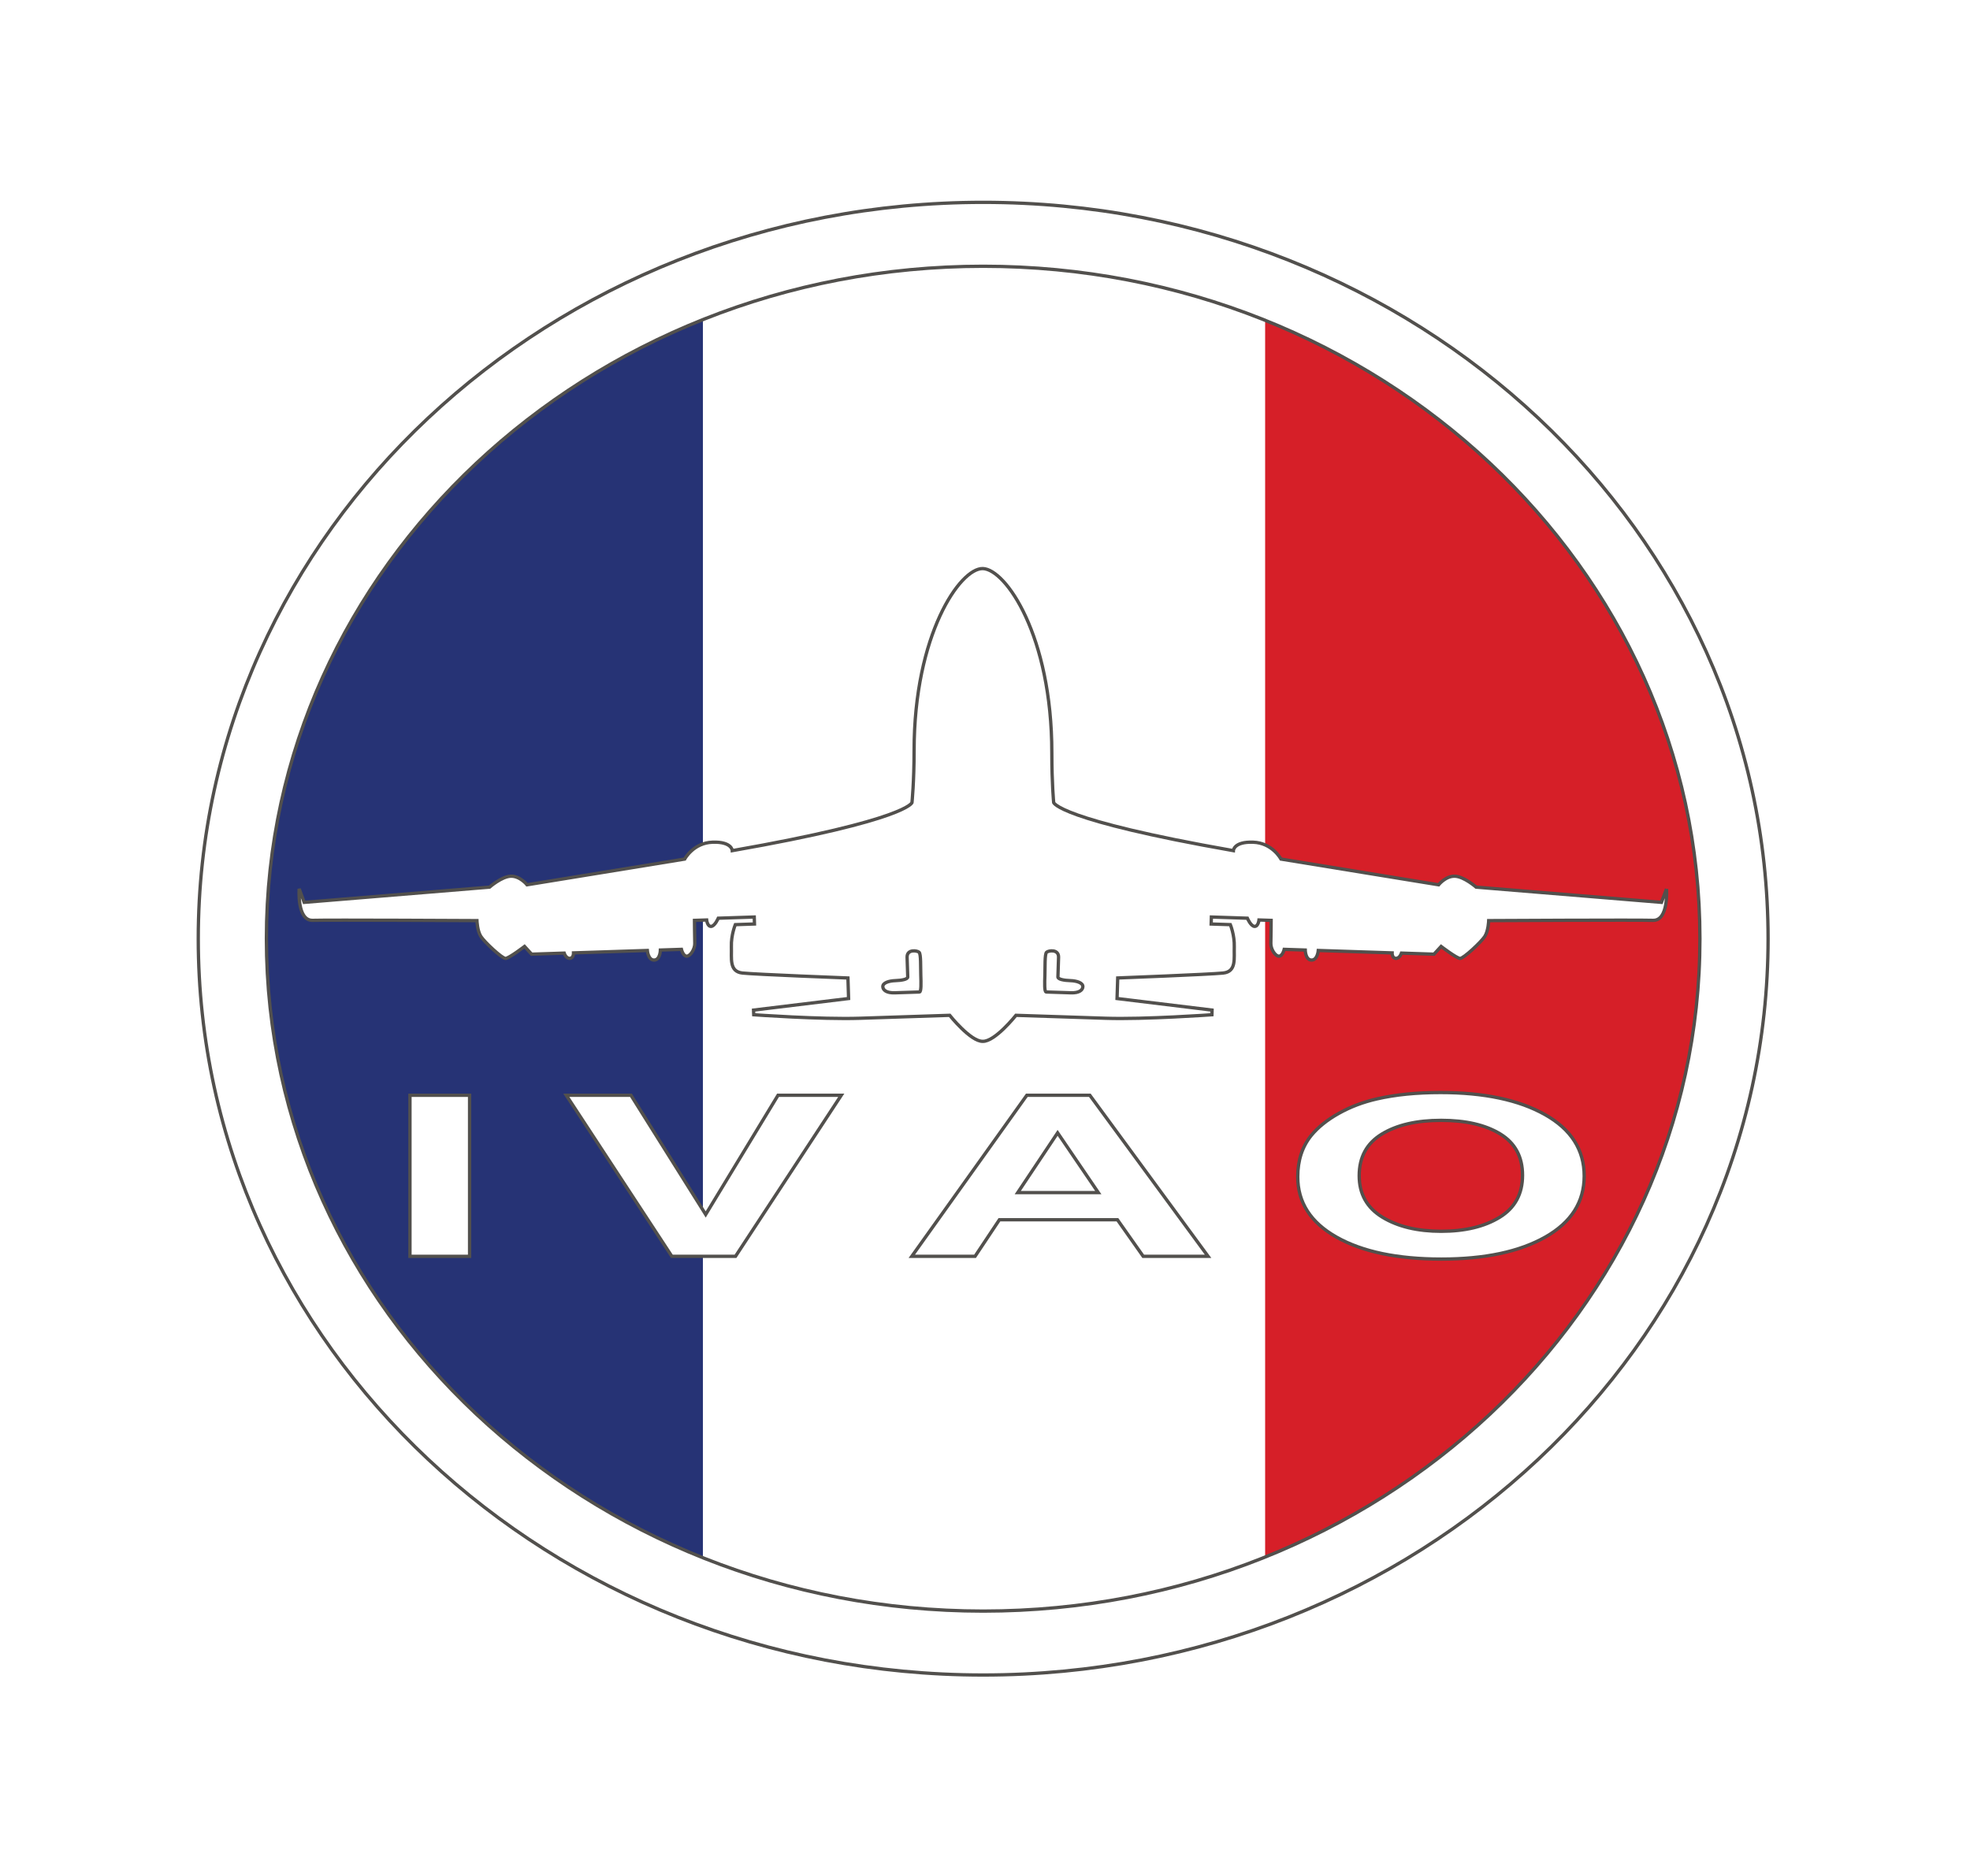 <?xml version="1.0" encoding="utf-8"?>
<!-- Generator: Adobe Illustrator 16.0.0, SVG Export Plug-In . SVG Version: 6.00 Build 0)  -->
<!DOCTYPE svg PUBLIC "-//W3C//DTD SVG 1.1//EN" "http://www.w3.org/Graphics/SVG/1.1/DTD/svg11.dtd">
<svg version="1.1" xmlns="http://www.w3.org/2000/svg" xmlns:xlink="http://www.w3.org/1999/xlink" x="0px" y="0px"
	 width="595.275px" height="566.93px" viewBox="0 0 595.275 566.93" enable-background="new 0 0 595.275 566.93"
	 xml:space="preserve">
<filter  id="AI_Shadow_1" filterUnits="objectBoundingBox">
	<feGaussianBlur  in="SourceAlpha" stdDeviation="1" result="blur"></feGaussianBlur>
	<feOffset  dy="0" dx="0" in="blur" result="offsetBlurredAlpha"></feOffset>
	<feMerge>
		<feMergeNode  in="offsetBlurredAlpha"></feMergeNode>
		<feMergeNode  in="SourceGraphic"></feMergeNode>
	</feMerge>
</filter>
<g id="Button">
	<g id="Flag_frame">
		<defs>
			<ellipse id="Mask_1_" cx="297.638" cy="283.465" rx="228.735" ry="216.373"/>
		</defs>
		<use xlink:href="#Mask_1_"  overflow="visible" fill="#FFFFFF"/>
		<clipPath id="Mask_2_">
			<use xlink:href="#Mask_1_"  overflow="visible"/>
		</clipPath>
		<g id="FR" clip-path="url(#Mask_2_)">
			<g>
				<defs>
					<rect id="SVGID_1_" x="42.521" y="75.854" width="509.646" height="419.493"/>
				</defs>
				<clipPath id="SVGID_2_">
					<use xlink:href="#SVGID_1_"  overflow="visible"/>
				</clipPath>
				<rect x="42.521" y="75.854" clip-path="url(#SVGID_2_)" fill="#263375" width="169.891" height="419.493"/>
				<rect x="212.412" y="75.854" clip-path="url(#SVGID_2_)" fill="#FFFFFF" width="169.874" height="419.493"/>
				<rect x="382.286" y="75.854" clip-path="url(#SVGID_2_)" fill="#D61F28" width="169.882" height="419.493"/>
			</g>
		</g>
	</g>
</g>
<g id="IVAO_Logo" filter="url(#AI_Shadow_1)">
	<g>
		<path fill="#FFFFFF" stroke="#52504D" d="M59.91,283.678c0.004-122.91,106.18-222.52,237.17-222.531
			c130.995,0.012,237.175,99.621,237.183,222.531C534.254,406.58,428.075,506.189,297.08,506.201
			C166.089,506.189,59.914,406.58,59.91,283.678 M143.933,139.986c-39.221,36.816-63.422,87.535-63.434,143.691
			c0.012,56.152,24.213,106.871,63.434,143.688c39.236,36.789,93.299,59.512,153.146,59.52
			c59.858-0.008,113.913-22.73,153.151-59.52c39.219-36.816,63.43-87.535,63.438-143.688
			c-0.008-56.156-24.219-106.875-63.438-143.691c-39.238-36.797-93.293-59.516-153.151-59.52
			C237.232,80.471,183.169,103.189,143.933,139.986"/>
		<path fill="#FFFFFF" stroke="#52504D" d="M503.567,268.627l-1.52,4.074l-56.004-4.602c0,0-3.684-3.223-6.434-3.305
			c-2.754-0.09-4.906,2.594-4.906,2.594l-47.637-7.773c0,0-2.59-4.906-8.438-5.098c-5.848-0.199-5.941,2.555-5.941,2.555
			c-53.09-9.324-54.297-14.535-54.297-14.535s-0.559-5.617-0.559-15.027c0-35.5-13.996-55.512-20.853-55.684
			c-6.854-0.168-20.764,19.949-20.764,54.98c0,9.406-0.639,15.73-0.639,15.73s-1.203,5.211-54.295,14.535
			c0,0-0.094-2.754-5.943-2.555c-5.846,0.191-8.441,5.098-8.441,5.098l-47.633,7.773c0,0-2.154-2.684-4.91-2.594
			c-2.746,0.086-6.43,3.305-6.43,3.305l-56.004,4.602l-1.514-4.082c0,0-0.717,9.672,4.104,9.516
			c4.811-0.16,49.609,0.082,49.609,0.082s0.105,3.102,1.193,4.789c1.084,1.684,6.42,6.676,7.451,6.637
			c1.033-0.031,5.738-3.625,5.738-3.625l2.141,2.34l9.84-0.324c0,0,0.504,1.621,1.68,1.586c1.195-0.035,1.139-1.652,1.139-1.652
			l22.307-0.73c0,0,0.234,2.957,2.074,2.898c1.828-0.063,1.871-3.027,1.871-3.027l6.355-0.211c0,0,0.494,2.098,1.629,2.063
			c1.121-0.039,2.463-2.203,2.406-3.895c-0.051-1.699-0.088-6.922-0.088-6.922l3.674-0.121c0,0,0.207,1.977,1.334,1.941
			c1.135-0.035,2.178-2.477,2.178-2.477l10.873-0.359l0.066,2.109l-5.787,0.195c0,0-1.305,3.148-1.191,6.68
			c0.119,3.527-0.742,7.516,3.371,7.949c4.113,0.43,31.848,1.492,31.848,1.492l0.199,6.207l-28.719,3.496l0.055,1.406
			c0,0,20.256,1.453,32.109,1.063c11.861-0.395,27.105-0.891,27.105-0.891s6.344,7.98,10.008,7.863
			c3.677,0.117,10.017-7.863,10.017-7.863s15.242,0.496,27.098,0.891c11.863,0.391,32.117-1.063,32.117-1.063l0.043-1.406
			l-28.711-3.496l0.199-6.211c0,0,27.73-1.059,31.852-1.488c4.109-0.434,3.25-4.422,3.371-7.949c0.105-3.531-1.188-6.68-1.188-6.68
			l-5.797-0.188l0.066-2.113l10.875,0.355c0,0,1.047,2.441,2.176,2.477c1.125,0.035,1.336-1.941,1.336-1.941l3.672,0.121
			c0,0-0.035,5.223-0.086,6.922c-0.063,1.699,1.285,3.859,2.41,3.895c1.137,0.035,1.621-2.063,1.621-2.063l6.359,0.211
			c0,0,0.039,2.965,1.867,3.027c1.844,0.059,2.078-2.898,2.078-2.898l22.309,0.734c0,0-0.063,1.605,1.129,1.648
			c1.184,0.035,1.695-1.586,1.695-1.586l9.832,0.324l2.145-2.34c0,0,4.707,3.594,5.73,3.625c1.039,0.039,6.371-4.953,7.461-6.637
			c1.086-1.688,1.188-4.789,1.188-4.789s44.797-0.242,49.617-0.082C504.278,278.291,503.567,268.627,503.567,268.627
			 M278.234,294.686c0.08,2.402,0.164,5.082-0.398,5.102l-7.477,0.246c-2.545,0.082-3.57-0.875-3.598-1.863
			c-0.037-1.129,1.777-1.75,3.758-1.816c1.973-0.063,3.799-0.41,3.773-1.117c-0.016-0.707-0.195-5.93-0.195-5.93
			c-0.08-2.531,3.047-2.074,3.629-1.523C278.308,288.318,278.158,292.287,278.234,294.686 M323.614,300.033
			c-2.543-0.086-6.918-0.23-7.484-0.246c-0.57-0.02-0.473-2.699-0.395-5.102c0.078-2.398-0.074-6.367,0.504-6.902
			c0.586-0.551,3.707-1.008,3.625,1.523c0,0-0.168,5.223-0.191,5.93c-0.023,0.711,1.801,1.055,3.781,1.117
			c1.973,0.066,3.789,0.688,3.754,1.816C327.18,299.158,326.153,300.115,323.614,300.033"/>
		<g>
			<path fill="#FFFFFF" stroke="#52504D" d="M123.878,379.672v-48.67h18.016v48.67H123.878z"/>
			<path fill="#FFFFFF" stroke="#52504D" d="M203.013,379.672l-31.894-48.67h19.538l22.581,36.021l21.851-36.021h19.112
				l-31.955,48.67H203.013z"/>
			<path fill="#FFFFFF" stroke="#52504D" d="M365.046,379.672h-19.599l-7.791-11.056H301.99l-7.364,11.056h-19.112l34.754-48.67
				h19.051L365.046,379.672z M331.875,360.416l-12.294-18.061l-12.052,18.061H331.875z"/>
			<path fill="#FFFFFF" stroke="#52504D" d="M392.141,355.636c0-4.958,1.359-9.118,4.078-12.483
				c2.028-2.479,4.798-4.702,8.308-6.673c3.51-1.97,7.354-3.431,11.534-4.382c5.559-1.283,11.97-1.926,19.233-1.926
				c13.147,0,23.666,2.225,31.559,6.673c7.892,4.449,11.839,10.636,11.839,18.559c0,7.857-3.917,14.005-11.747,18.442
				c-7.832,4.438-18.301,6.656-31.406,6.656c-13.27,0-23.819-2.208-31.65-6.623C396.056,369.463,392.141,363.383,392.141,355.636z
				 M410.705,355.304c0,5.511,2.333,9.688,7,12.532c4.666,2.845,10.591,4.267,17.772,4.267c7.183,0,13.076-1.411,17.682-4.233
				c4.604-2.821,6.908-7.055,6.908-12.698c0-5.577-2.242-9.738-6.726-12.483c-4.484-2.744-10.438-4.116-17.864-4.116
				s-13.411,1.389-17.955,4.166C412.977,345.516,410.705,349.704,410.705,355.304z"/>
		</g>
	</g>
</g>
</svg>
